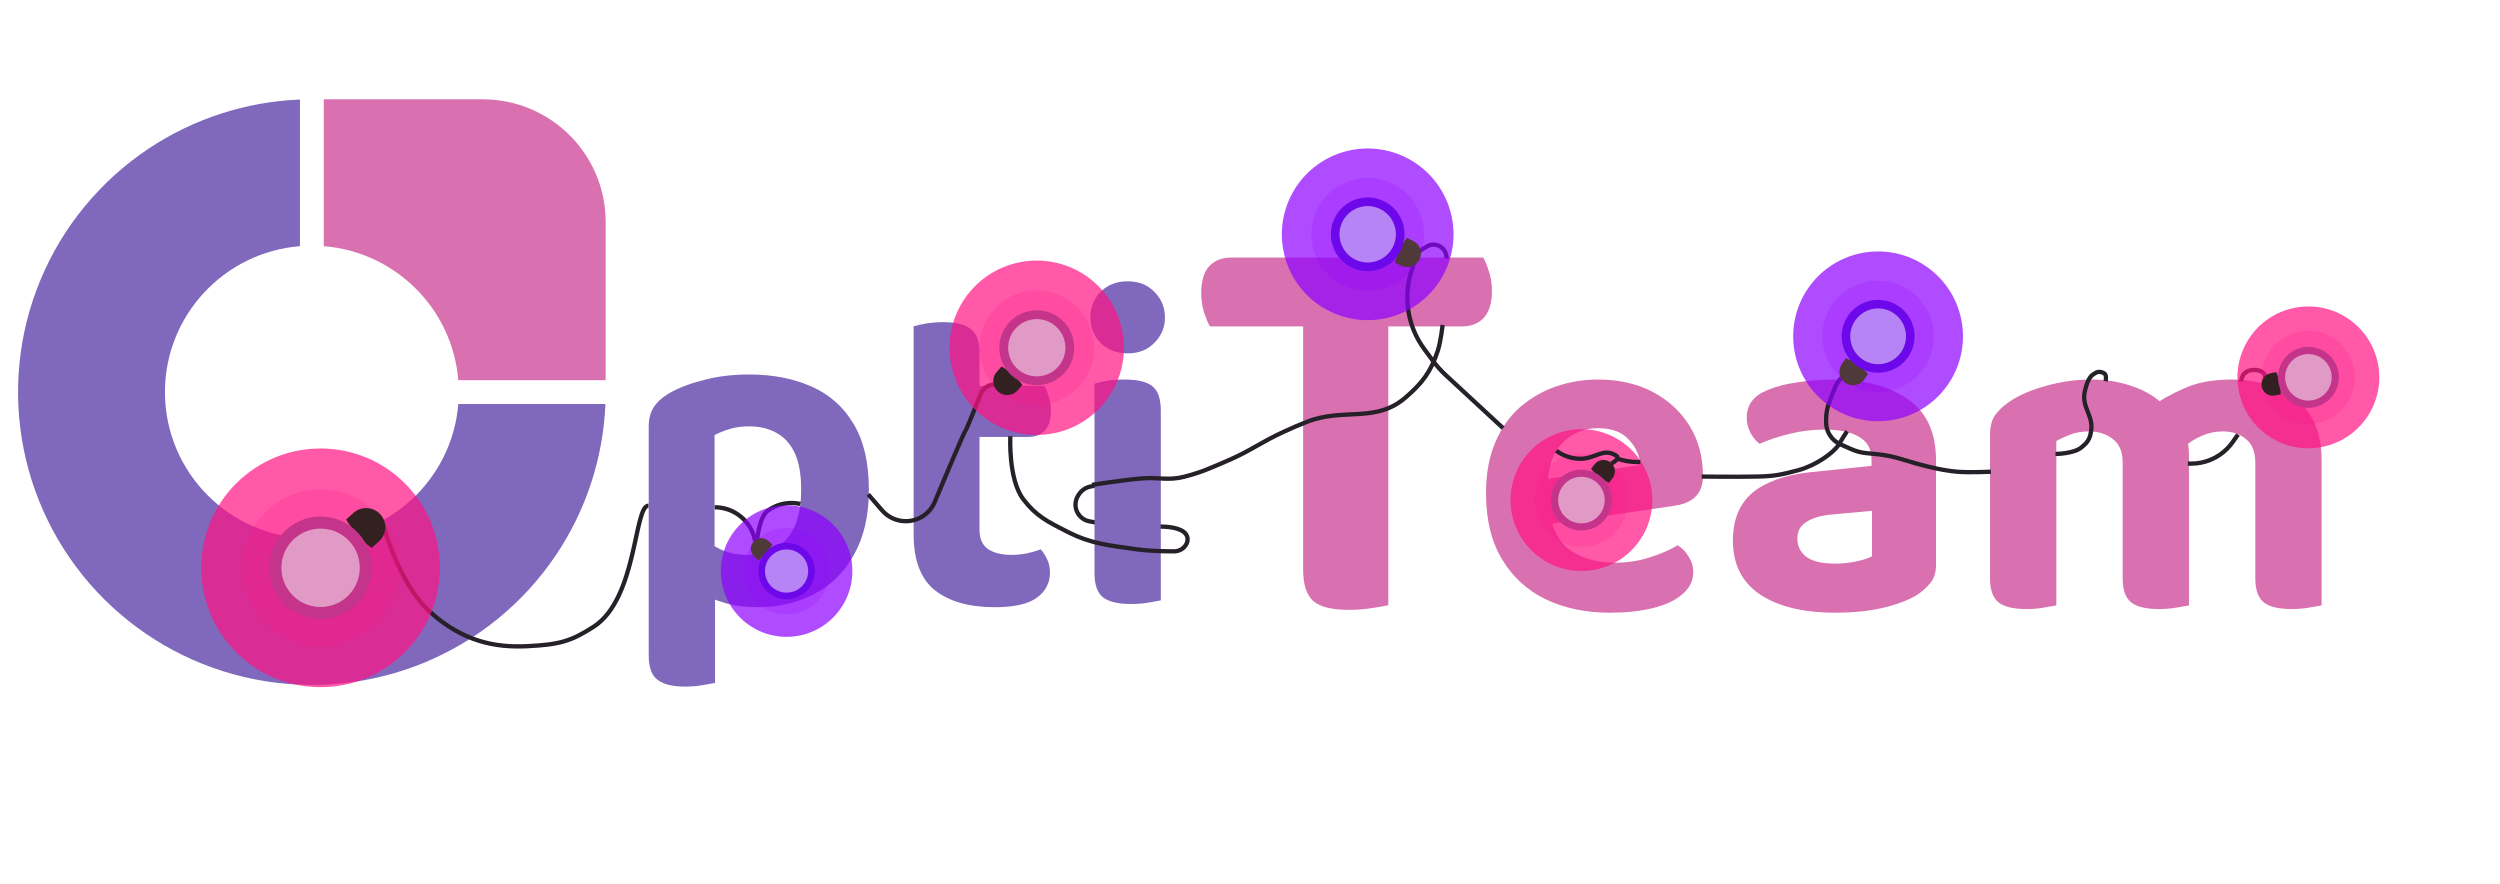 <?xml version="1.0" encoding="UTF-8"?> <svg xmlns="http://www.w3.org/2000/svg" width="277" height="98" viewBox="0 0 277 98" fill="none"><path d="M128.232 58.352H124.701C124.192 58.352 123.685 58.306 123.185 58.215L120.705 57.764C120.25 57.681 119.842 57.434 119.559 57.069V57.069C119.071 56.443 119.03 55.578 119.457 54.908L119.519 54.81C119.825 54.329 120.318 53.998 120.878 53.896L121.968 53.698" stroke="#262129" stroke-width="0.478"></path><g clip-path="url(#clip0_129_252)"><path fill-rule="evenodd" clip-rule="evenodd" d="M33.234 27.275V11.027C27.258 11.268 21.455 13.147 16.468 16.468C11.114 20.033 6.942 25.1 4.478 31.028C2.014 36.957 1.369 43.48 2.626 49.774C3.882 56.068 6.982 61.849 11.535 66.386C16.087 70.923 21.888 74.013 28.203 75.265C34.518 76.517 41.063 75.874 47.012 73.419C52.96 70.963 58.044 66.805 61.621 61.469C64.954 56.499 66.838 50.715 67.081 44.76H50.778C50.106 53.104 43.099 59.666 34.554 59.666C25.564 59.666 18.277 52.404 18.277 43.444C18.277 34.928 24.862 27.944 33.234 27.275Z" fill="#8068BC"></path><path fill-rule="evenodd" clip-rule="evenodd" d="M35.873 11V27.275C43.81 27.91 50.141 34.219 50.778 42.129H67.107V24.592C67.107 17.085 61.001 11 53.47 11H35.873Z" fill="#D971B0"></path><path d="M145.024 36.166L144.96 28.538H164.352C164.564 28.919 164.777 29.449 164.989 30.127C165.202 30.762 165.309 31.462 165.309 32.225C165.309 33.539 165.011 34.535 164.415 35.213C163.82 35.848 163.012 36.166 161.991 36.166H145.024ZM153.38 28.538L153.508 36.166H134.052C133.84 35.785 133.627 35.276 133.415 34.641C133.202 33.962 133.096 33.242 133.096 32.479C133.096 31.123 133.393 30.127 133.989 29.491C134.584 28.855 135.392 28.538 136.413 28.538H153.38ZM144.386 34.45H153.826V67.063C153.401 67.148 152.785 67.254 151.977 67.381C151.169 67.508 150.318 67.571 149.425 67.571C147.597 67.571 146.3 67.254 145.534 66.618C144.769 65.94 144.386 64.774 144.386 63.121V34.45Z" fill="#D971B0"></path><path d="M169.192 58.43L168.937 53.446L181.746 51.513C181.678 50.462 181.252 49.529 180.47 48.716C179.722 47.868 178.582 47.444 177.051 47.444C175.486 47.444 174.176 47.987 173.122 49.072C172.101 50.123 171.556 51.631 171.489 53.598L171.744 56.955C172.05 58.853 172.849 60.227 174.142 61.074C175.469 61.922 177.051 62.346 178.888 62.346C180.317 62.346 181.644 62.142 182.869 61.735C184.127 61.329 185.131 60.888 185.879 60.413C186.39 60.718 186.798 61.142 187.104 61.684C187.444 62.193 187.614 62.752 187.614 63.363C187.614 64.346 187.206 65.177 186.39 65.855C185.607 66.533 184.518 67.042 183.123 67.381C181.729 67.72 180.147 67.889 178.378 67.889C175.724 67.889 173.36 67.398 171.285 66.415C169.243 65.431 167.627 63.956 166.437 61.99C165.246 60.023 164.65 57.582 164.65 54.666C164.65 52.496 164.991 50.614 165.671 49.021C166.351 47.427 167.27 46.122 168.427 45.105C169.618 44.087 170.944 43.325 172.407 42.816C173.904 42.307 175.452 42.053 177.051 42.053C179.364 42.053 181.389 42.511 183.123 43.426C184.859 44.342 186.22 45.596 187.206 47.19C188.192 48.783 188.686 50.631 188.686 52.733C188.686 53.751 188.397 54.531 187.818 55.073C187.274 55.582 186.508 55.904 185.522 56.039L169.192 58.43Z" fill="#D971B0"></path><path d="M203.335 62.448C204.151 62.448 204.95 62.363 205.733 62.193C206.516 62.024 207.077 61.837 207.417 61.634V56.599L202.978 57.006C201.787 57.107 200.851 57.379 200.171 57.819C199.491 58.226 199.15 58.837 199.15 59.65C199.15 60.498 199.474 61.176 200.12 61.684C200.8 62.193 201.872 62.448 203.335 62.448ZM203.029 42.053C206.533 42.053 209.322 42.782 211.398 44.24C213.473 45.664 214.51 47.919 214.51 51.004V62.6C214.51 63.448 214.289 64.126 213.847 64.634C213.439 65.143 212.911 65.601 212.265 66.008C211.244 66.584 209.985 67.042 208.489 67.381C206.992 67.72 205.274 67.889 203.335 67.889C199.865 67.889 197.109 67.228 195.068 65.906C193.026 64.55 192.006 62.549 192.006 59.905C192.006 57.599 192.72 55.836 194.149 54.615C195.612 53.395 197.738 52.632 200.528 52.327L207.366 51.615V50.953C207.366 49.767 206.907 48.919 205.988 48.41C205.104 47.868 203.828 47.597 202.161 47.597C200.868 47.597 199.592 47.749 198.334 48.054C197.075 48.36 195.952 48.733 194.966 49.173C194.592 48.902 194.251 48.495 193.945 47.953C193.673 47.41 193.537 46.851 193.537 46.274C193.537 44.85 194.302 43.833 195.833 43.223C196.786 42.816 197.908 42.528 199.201 42.358C200.528 42.155 201.804 42.053 203.029 42.053Z" fill="#D971B0"></path><path d="M242.539 50.343V56.141H235.191V51.258C235.191 50.072 234.834 49.207 234.119 48.665C233.405 48.088 232.52 47.8 231.466 47.8C230.683 47.8 229.986 47.919 229.374 48.156C228.761 48.394 228.251 48.631 227.843 48.868V56.141H220.494V48.156C220.494 47.309 220.664 46.613 221.005 46.071C221.379 45.529 221.906 45.02 222.586 44.545C223.675 43.799 225.036 43.206 226.669 42.765C228.302 42.291 229.986 42.053 231.721 42.053C233.354 42.053 234.885 42.307 236.314 42.816C237.742 43.291 238.967 44.054 239.988 45.105C240.26 45.308 240.515 45.529 240.753 45.766C240.991 45.969 241.178 46.207 241.315 46.478C241.655 47.02 241.944 47.631 242.182 48.309C242.42 48.953 242.539 49.631 242.539 50.343ZM257.236 51.004V56.141H249.888V51.258C249.888 50.072 249.547 49.207 248.867 48.665C248.221 48.088 247.353 47.8 246.264 47.8C245.448 47.8 244.666 47.97 243.917 48.309C243.203 48.614 242.59 49.004 242.08 49.479L238.202 45.206C239.324 44.359 240.6 43.63 242.029 43.019C243.458 42.375 245.21 42.053 247.285 42.053C249.054 42.053 250.687 42.358 252.184 42.969C253.715 43.545 254.94 44.494 255.858 45.817C256.777 47.139 257.236 48.868 257.236 51.004ZM220.494 53.801H227.843V67.076C227.502 67.143 227.026 67.228 226.414 67.33C225.835 67.432 225.206 67.483 224.526 67.483C223.131 67.483 222.11 67.245 221.464 66.77C220.818 66.262 220.494 65.364 220.494 64.075V53.801ZM235.191 53.801H242.539V67.076C242.199 67.143 241.723 67.228 241.11 67.33C240.532 67.432 239.902 67.483 239.222 67.483C237.827 67.483 236.807 67.245 236.16 66.77C235.514 66.262 235.191 65.364 235.191 64.075V53.801ZM249.888 53.801H257.236V67.076C256.896 67.143 256.42 67.228 255.807 67.33C255.229 67.432 254.599 67.483 253.919 67.483C252.524 67.483 251.503 67.245 250.857 66.77C250.211 66.262 249.888 65.364 249.888 64.075V53.801Z" fill="#D971B0"></path><path d="M83.869 67.278C86.251 67.278 88.377 66.786 90.248 65.803C92.119 64.82 93.582 63.362 94.637 61.429C95.725 59.496 96.27 57.106 96.27 54.258C96.27 51.275 95.708 48.85 94.586 46.985C93.463 45.087 91.898 43.696 89.891 42.815C87.884 41.933 85.587 41.492 83.002 41.492C81.096 41.492 79.362 41.713 77.797 42.154C76.232 42.56 74.956 43.069 73.969 43.679C73.255 44.12 72.728 44.629 72.387 45.205C72.047 45.748 71.877 46.443 71.877 47.29V63.87H79.175V48.206C79.617 47.968 80.161 47.748 80.808 47.545C81.454 47.341 82.185 47.239 83.002 47.239C84.159 47.239 85.162 47.477 86.013 47.952C86.897 48.426 87.577 49.172 88.054 50.189C88.53 51.206 88.768 52.563 88.768 54.258C88.768 56.665 88.241 58.479 87.186 59.7C86.131 60.887 84.651 61.48 82.746 61.48C81.658 61.48 80.688 61.277 79.838 60.87C79.021 60.463 78.307 60.005 77.695 59.496V65.752C78.443 66.159 79.328 66.515 80.348 66.82C81.403 67.125 82.576 67.278 83.869 67.278ZM79.225 61.988H71.877V72.618C71.877 73.94 72.2 74.839 72.847 75.313C73.493 75.822 74.514 76.076 75.908 76.076C76.589 76.076 77.218 76.025 77.797 75.924C78.409 75.822 78.885 75.737 79.225 75.67V61.988Z" fill="#8068BC"></path><path d="M101.23 53.139H108.528V58.683C108.528 59.666 108.834 60.378 109.446 60.819C110.093 61.26 110.977 61.48 112.1 61.48C112.61 61.48 113.155 61.429 113.733 61.327C114.345 61.192 114.873 61.039 115.315 60.87C115.587 61.175 115.825 61.548 116.029 61.989C116.233 62.395 116.335 62.887 116.335 63.463C116.335 64.582 115.859 65.498 114.907 66.21C113.954 66.922 112.389 67.278 110.212 67.278C107.388 67.278 105.177 66.651 103.578 65.396C102.013 64.142 101.23 62.073 101.23 59.191V53.139ZM105.823 48.409V42.764H115.672C115.876 43.035 116.046 43.425 116.182 43.934C116.352 44.408 116.437 44.934 116.437 45.51C116.437 46.528 116.199 47.273 115.723 47.748C115.281 48.189 114.686 48.409 113.937 48.409H105.823ZM108.528 54.461H101.23V36.152C101.571 36.051 102.03 35.949 102.608 35.847C103.22 35.745 103.867 35.695 104.547 35.695C105.942 35.695 106.946 35.949 107.558 36.457C108.205 36.932 108.528 37.814 108.528 39.102V54.461Z" fill="#8068BC"></path><path d="M120.811 35.186C120.811 34.067 121.185 33.118 121.933 32.338C122.716 31.558 123.719 31.168 124.944 31.168C126.169 31.168 127.155 31.558 127.904 32.338C128.686 33.118 129.078 34.067 129.078 35.186C129.078 36.271 128.686 37.203 127.904 37.983C127.155 38.763 126.169 39.153 124.944 39.153C123.719 39.153 122.716 38.763 121.933 37.983C121.185 37.203 120.811 36.271 120.811 35.186ZM121.27 53.139H128.618V66.515C128.312 66.583 127.853 66.668 127.24 66.769C126.662 66.871 126.016 66.922 125.301 66.922C123.906 66.922 122.886 66.684 122.239 66.21C121.593 65.701 121.27 64.803 121.27 63.514V53.139ZM128.618 56.953H121.27V42.51C121.576 42.408 122.018 42.306 122.596 42.204C123.209 42.103 123.872 42.052 124.587 42.052C126.016 42.052 127.036 42.289 127.648 42.764C128.295 43.239 128.618 44.154 128.618 45.51V56.953Z" fill="#8068BC"></path></g><path d="M242.424 51.371H242.788C244.274 51.371 245.699 50.781 246.75 49.73V49.73C246.968 49.512 247.168 49.276 247.347 49.025L247.972 48.149" stroke="#262129" stroke-width="0.478"></path><path d="M206.27 42.243L206.14 41.788C206.01 41.334 205.56 41.049 205.093 41.127V41.127C204.926 41.154 204.77 41.227 204.641 41.338L204.178 41.734C203.789 42.068 203.488 42.493 203.302 42.971L202.7 44.518C202.457 45.144 202.332 45.809 202.332 46.481V46.781C202.332 46.977 202.353 47.172 202.396 47.364V47.364C202.581 48.196 203.149 48.891 203.928 49.237L205.133 49.772C205.649 50.002 206.198 50.147 206.759 50.203L208.056 50.333C209.009 50.428 209.946 50.641 210.861 50.926C212.396 51.405 214.92 52.114 216.83 52.266C218.293 52.383 220.589 52.266 220.589 52.266" stroke="#262129" stroke-width="0.478"></path><path d="M188.549 52.803C188.549 52.803 192.319 52.849 194.634 52.803C196.533 52.765 197.319 52.624 199.288 52.087C201.257 51.55 203.226 50.118 203.763 49.223C204.3 48.328 204.359 48.209 204.658 47.791" stroke="#262129" stroke-width="0.478"></path><path d="M160.27 28.64V28.64C160.346 27.495 159.114 26.728 158.12 27.303L157.633 27.586C157.257 27.803 156.976 28.154 156.847 28.569L156.298 30.324C156.202 30.633 156.129 30.948 156.08 31.268L156.043 31.503C155.655 34.025 156.285 36.597 157.794 38.655L158.696 39.886C159.148 40.501 159.657 41.072 160.218 41.59L166.535 47.434" stroke="#262129" stroke-width="0.478"></path><path d="M121 53.72C121 53.72 124.528 53.166 126.549 53.004C128.381 52.857 129.42 53.278 131.202 52.825C133.153 52.328 134.185 51.829 136.035 51.035C138.563 49.95 139.792 48.946 142.299 47.813C143.269 47.375 143.814 47.127 144.805 46.739C148.894 45.139 152.395 46.918 155.723 44.054C157.59 42.448 158.536 41.204 159.303 38.864C159.657 37.782 159.84 36 159.84 36" stroke="#262129" stroke-width="0.478"></path><path d="M42.318 57.636C42.318 57.636 44.016 64.544 47.688 67.838C51.298 71.076 54.847 71.776 58.427 71.597C62.007 71.418 63.252 71.062 65.766 69.449C70.61 66.34 70.24 56.025 71.851 56.025" stroke="#262129" stroke-width="0.478"></path><g style="mix-blend-mode:multiply" filter="url(#filter0_f_129_252)"><circle cx="35.521" cy="62.914" r="8.686" transform="rotate(-131.723 35.521 62.914)" fill="#FF1384" fill-opacity="0.2"></circle></g><g style="mix-blend-mode:screen" filter="url(#filter1_f_129_252)"><circle cx="35.52" cy="62.914" r="13.223" transform="rotate(-131.723 35.52 62.914)" fill="#FF1384" fill-opacity="0.7"></circle></g><path d="M41.169 60.716C40.027 59.861 39.068 58.786 38.349 57.554L39.16 56.831C40.033 56.053 41.372 56.129 42.151 57.002C42.929 57.876 42.852 59.215 41.979 59.993L41.169 60.716Z" fill="#332121"></path><circle cx="35.52" cy="62.914" r="5.679" transform="rotate(-131.723 35.52 62.914)" fill="#C3348A"></circle><g style="mix-blend-mode:color-dodge" filter="url(#filter2_f_129_252)"><circle cx="35.521" cy="62.914" r="4.343" transform="rotate(-131.723 35.521 62.914)" fill="white" fill-opacity="0.5"></circle></g><path d="M83.844 60.142C83.844 60.142 84.072 57.279 85.097 56.562C86.886 55.309 88.676 55.846 88.676 55.846" stroke="#262129" stroke-width="0.478"></path><path d="M79.189 56.204V56.204C81.37 56.204 83.243 57.754 83.651 59.896L83.664 59.963" stroke="#262129" stroke-width="0.478"></path><g style="mix-blend-mode:multiply" filter="url(#filter3_f_129_252)"><circle cx="4.788" cy="4.788" r="4.788" transform="matrix(0.662 -0.749 -0.749 -0.662 87.57 70.03)" fill="#9E00FF" fill-opacity="0.2"></circle></g><g style="mix-blend-mode:screen" filter="url(#filter4_f_129_252)"><circle cx="7.29" cy="7.29" r="7.29" transform="matrix(0.662 -0.749 -0.749 -0.662 87.789 73.561)" fill="#8F00FF" fill-opacity="0.7"></circle></g><path d="M84.033 62.075C84.661 61.601 85.186 61.005 85.579 60.324L85.131 59.928C84.647 59.501 83.909 59.547 83.483 60.03C83.055 60.513 83.101 61.251 83.585 61.678L84.033 62.075Z" fill="#4F3939"></path><circle cx="3.13" cy="3.13" r="3.13" transform="matrix(0.662 -0.749 -0.749 -0.662 87.426 67.691)" fill="#6D08EA"></circle><g style="mix-blend-mode:color-dodge" filter="url(#filter5_f_129_252)"><circle cx="2.394" cy="2.394" r="2.394" transform="matrix(0.662 -0.749 -0.749 -0.662 87.361 66.651)" fill="white" fill-opacity="0.5"></circle></g><g style="mix-blend-mode:multiply" filter="url(#filter6_f_129_252)"><circle cx="6.243" cy="6.243" r="6.243" transform="matrix(-0.435 0.901 0.901 0.435 148.631 17.619)" fill="#9E00FF" fill-opacity="0.2"></circle></g><g style="mix-blend-mode:screen" filter="url(#filter7_f_129_252)"><circle cx="9.505" cy="9.505" r="9.505" transform="matrix(-0.435 0.901 0.901 0.435 147.111 13.265)" fill="#8F00FF" fill-opacity="0.7"></circle></g><path d="M155.88 26.358C155.26 27.174 154.81 28.106 154.557 29.1L155.26 29.439C156.017 29.805 156.927 29.487 157.293 28.73C157.658 27.972 157.34 27.062 156.583 26.697L155.88 26.358Z" fill="#4F3939"></path><circle cx="4.082" cy="4.082" r="4.082" transform="matrix(-0.435 0.901 0.901 0.435 149.639 20.505)" fill="#6D08EA"></circle><g style="mix-blend-mode:color-dodge" filter="url(#filter8_f_129_252)"><circle cx="3.122" cy="3.122" r="3.122" transform="matrix(-0.435 0.901 0.901 0.435 150.086 21.788)" fill="white" fill-opacity="0.5"></circle></g><g style="mix-blend-mode:multiply" filter="url(#filter9_f_129_252)"><circle cx="6.174" cy="6.174" r="6.174" transform="matrix(-0.816 -0.579 -0.579 0.816 216.707 35.801)" fill="#9E00FF" fill-opacity="0.2"></circle></g><g style="mix-blend-mode:screen" filter="url(#filter10_f_129_252)"><circle cx="9.4" cy="9.4" r="9.4" transform="matrix(-0.816 -0.579 -0.579 0.816 221.205 35.037)" fill="#8F00FF" fill-opacity="0.7"></circle></g><path d="M206.991 41.427C206.297 40.687 205.462 40.095 204.535 39.684L204.088 40.314C203.607 40.992 203.767 41.932 204.445 42.413C205.123 42.895 206.063 42.735 206.544 42.057L206.991 41.427Z" fill="#4F3939"></path><circle cx="4.037" cy="4.037" r="4.037" transform="matrix(-0.816 -0.579 -0.579 0.816 213.729 36.308)" fill="#6D08EA"></circle><g style="mix-blend-mode:color-dodge" filter="url(#filter11_f_129_252)"><circle cx="3.087" cy="3.087" r="3.087" transform="matrix(-0.816 -0.579 -0.579 0.816 212.404 36.533)" fill="white" fill-opacity="0.5"></circle></g><path d="M96.193 54.772L97.744 56.556C98.901 57.886 100.87 58.138 102.325 57.143V57.143C102.879 56.764 103.311 56.233 103.57 55.614C104.833 52.591 106.804 47.92 106.932 47.792C107.07 47.654 108.099 45.084 108.656 43.665C108.7 43.552 108.756 43.445 108.823 43.344V43.344C109.197 42.785 109.867 42.5 110.529 42.62L111.407 42.78" stroke="#262129" stroke-width="0.478"></path><g style="mix-blend-mode:multiply" filter="url(#filter12_f_129_252)"><circle cx="6.343" cy="6.343" r="6.343" transform="matrix(-0.749 -0.663 -0.663 0.749 123.828 37.984)" fill="#FF1384" fill-opacity="0.2"></circle></g><g style="mix-blend-mode:screen" filter="url(#filter13_f_129_252)"><circle cx="9.657" cy="9.657" r="9.657" transform="matrix(-0.749 -0.663 -0.663 0.749 128.506 37.701)" fill="#FF1384" fill-opacity="0.7"></circle></g><path d="M113.282 42.658C112.655 41.826 111.868 41.128 110.966 40.606L110.44 41.2C109.874 41.84 109.933 42.817 110.573 43.384C111.212 43.95 112.19 43.891 112.756 43.251L113.282 42.658Z" fill="#332121"></path><circle cx="4.147" cy="4.147" r="4.147" transform="matrix(-0.749 -0.663 -0.663 0.749 120.729 38.172)" fill="#C3348A"></circle><g style="mix-blend-mode:color-dodge" filter="url(#filter14_f_129_252)"><circle cx="3.171" cy="3.171" r="3.171" transform="matrix(-0.749 -0.663 -0.663 0.749 119.352 38.256)" fill="white" fill-opacity="0.5"></circle></g><g style="mix-blend-mode:multiply" filter="url(#filter15_f_129_252)"><circle cx="5.161" cy="5.161" r="5.161" transform="matrix(0.793 0.609 0.609 -0.793 167.988 56.359)" fill="#FF1384" fill-opacity="0.2"></circle></g><g style="mix-blend-mode:screen" filter="url(#filter16_f_129_252)"><circle cx="7.857" cy="7.857" r="7.857" transform="matrix(0.793 0.609 0.609 -0.793 164.207 56.855)" fill="#FF1384" fill-opacity="0.7"></circle></g><path d="M176.281 51.965C176.837 52.605 177.516 53.126 178.277 53.498L178.67 52.986C179.094 52.435 178.99 51.645 178.438 51.221C177.887 50.798 177.097 50.902 176.674 51.453L176.281 51.965Z" fill="#332121"></path><circle cx="3.374" cy="3.374" r="3.374" transform="matrix(0.793 0.609 0.609 -0.793 170.492 56.029)" fill="#C3348A"></circle><g style="mix-blend-mode:color-dodge" filter="url(#filter17_f_129_252)"><circle cx="2.58" cy="2.58" r="2.58" transform="matrix(0.793 0.609 0.609 -0.793 171.605 55.883)" fill="white" fill-opacity="0.5"></circle></g><path d="M111.944 48.329C111.944 48.329 111.697 53.087 113.376 55.309C114.792 57.183 116.116 57.823 118.209 58.889C120.973 60.297 122.835 60.413 125.905 60.858C127.127 61.035 128.719 61.086 130.074 61.09C131.354 61.094 132.151 59.615 131.096 58.889V58.889C130.24 58.3 128.59 58.352 128.59 58.352" stroke="#262129" stroke-width="0.478"></path><path d="M172.441 49.939C172.441 49.939 173.517 50.834 175.126 50.834C176.737 50.834 177.632 49.581 179.064 50.476C179.611 50.818 178.527 51.371 178.527 51.371" stroke="#262129" stroke-width="0.478"></path><path d="M179.242 50.834V50.834C179.953 51.072 180.698 51.192 181.448 51.192H181.748" stroke="#262129" stroke-width="0.478"></path><path d="M227.748 50.297C227.748 50.297 229.763 50.289 230.612 49.581C231.031 49.232 231.295 49.01 231.507 48.507C231.619 48.242 231.632 48.075 231.686 47.791C232.001 46.12 230.669 45.17 230.97 43.496C231.005 43.3 231.067 43.066 231.13 42.853C231.252 42.443 231.396 42.029 231.675 41.705C231.734 41.635 231.799 41.573 231.865 41.527C232.271 41.246 232.54 41.059 233.118 41.348C233.476 41.527 233.297 42.243 233.297 42.243" stroke="#262129" stroke-width="0.478"></path><path d="M248.33 42.243C248.33 42.243 248.33 40.99 249.762 40.99C251.194 40.99 251.015 42.064 251.015 42.064" stroke="#262129" stroke-width="0.478"></path><g style="mix-blend-mode:multiply" filter="url(#filter18_f_129_252)"><circle cx="5.161" cy="5.161" r="5.161" transform="matrix(-0.194 -0.981 -0.981 0.194 261.832 45.871)" fill="#FF1384" fill-opacity="0.2"></circle></g><g style="mix-blend-mode:screen" filter="url(#filter19_f_129_252)"><circle cx="7.857" cy="7.857" r="7.857" transform="matrix(-0.194 -0.981 -0.981 0.194 265 47.995)" fill="#FF1384" fill-opacity="0.7"></circle></g><path d="M252.704 43.695C252.709 42.847 252.543 42.008 252.217 41.225L251.584 41.35C250.902 41.485 250.458 42.147 250.593 42.829C250.727 43.511 251.389 43.954 252.071 43.82L252.704 43.695Z" fill="#332121"></path><circle cx="3.374" cy="3.374" r="3.374" transform="matrix(-0.194 -0.981 -0.981 0.194 259.734 44.464)" fill="#C3348A"></circle><g style="mix-blend-mode:color-dodge" filter="url(#filter20_f_129_252)"><circle cx="2.58" cy="2.58" r="2.58" transform="matrix(-0.194 -0.981 -0.981 0.194 258.803 43.839)" fill="white" fill-opacity="0.5"></circle></g><defs><filter id="filter0_f_129_252" x="23.372" y="50.764" width="24.299" height="24.299" filterUnits="userSpaceOnUse" color-interpolation-filters="sRGB"><feFlood flood-opacity="0" result="BackgroundImageFix"></feFlood><feBlend mode="normal" in="SourceGraphic" in2="BackgroundImageFix" result="shape"></feBlend><feGaussianBlur stdDeviation="1.732" result="effect1_foregroundBlur_129_252"></feGaussianBlur></filter><filter id="filter1_f_129_252" x="0.524" y="27.917" width="69.993" height="69.993" filterUnits="userSpaceOnUse" color-interpolation-filters="sRGB"><feFlood flood-opacity="0" result="BackgroundImageFix"></feFlood><feBlend mode="normal" in="SourceGraphic" in2="BackgroundImageFix" result="shape"></feBlend><feGaussianBlur stdDeviation="10.886" result="effect1_foregroundBlur_129_252"></feGaussianBlur></filter><filter id="filter2_f_129_252" x="27.714" y="55.107" width="15.613" height="15.614" filterUnits="userSpaceOnUse" color-interpolation-filters="sRGB"><feFlood flood-opacity="0" result="BackgroundImageFix"></feFlood><feBlend mode="normal" in="SourceGraphic" in2="BackgroundImageFix" result="shape"></feBlend><feGaussianBlur stdDeviation="1.732" result="effect1_foregroundBlur_129_252"></feGaussianBlur></filter><filter id="filter3_f_129_252" x="80.454" y="56.574" width="13.395" height="13.395" filterUnits="userSpaceOnUse" color-interpolation-filters="sRGB"><feFlood flood-opacity="0" result="BackgroundImageFix"></feFlood><feBlend mode="normal" in="SourceGraphic" in2="BackgroundImageFix" result="shape"></feBlend><feGaussianBlur stdDeviation="0.955" result="effect1_foregroundBlur_129_252"></feGaussianBlur></filter><filter id="filter4_f_129_252" x="67.86" y="43.979" width="38.584" height="38.585" filterUnits="userSpaceOnUse" color-interpolation-filters="sRGB"><feFlood flood-opacity="0" result="BackgroundImageFix"></feFlood><feBlend mode="normal" in="SourceGraphic" in2="BackgroundImageFix" result="shape"></feBlend><feGaussianBlur stdDeviation="6.001" result="effect1_foregroundBlur_129_252"></feGaussianBlur></filter><filter id="filter5_f_129_252" x="82.848" y="58.968" width="8.608" height="8.607" filterUnits="userSpaceOnUse" color-interpolation-filters="sRGB"><feFlood flood-opacity="0" result="BackgroundImageFix"></feFlood><feBlend mode="normal" in="SourceGraphic" in2="BackgroundImageFix" result="shape"></feBlend><feGaussianBlur stdDeviation="0.955" result="effect1_foregroundBlur_129_252"></feGaussianBlur></filter><filter id="filter6_f_129_252" x="142.807" y="17.221" width="17.468" height="17.469" filterUnits="userSpaceOnUse" color-interpolation-filters="sRGB"><feFlood flood-opacity="0" result="BackgroundImageFix"></feFlood><feBlend mode="normal" in="SourceGraphic" in2="BackgroundImageFix" result="shape"></feBlend><feGaussianBlur stdDeviation="1.245" result="effect1_foregroundBlur_129_252"></feGaussianBlur></filter><filter id="filter7_f_129_252" x="126.385" y="0.798" width="50.314" height="50.315" filterUnits="userSpaceOnUse" color-interpolation-filters="sRGB"><feFlood flood-opacity="0" result="BackgroundImageFix"></feFlood><feBlend mode="normal" in="SourceGraphic" in2="BackgroundImageFix" result="shape"></feBlend><feGaussianBlur stdDeviation="7.825" result="effect1_foregroundBlur_129_252"></feGaussianBlur></filter><filter id="filter8_f_129_252" x="145.928" y="20.343" width="11.226" height="11.224" filterUnits="userSpaceOnUse" color-interpolation-filters="sRGB"><feFlood flood-opacity="0" result="BackgroundImageFix"></feFlood><feBlend mode="normal" in="SourceGraphic" in2="BackgroundImageFix" result="shape"></feBlend><feGaussianBlur stdDeviation="1.245" result="effect1_foregroundBlur_129_252"></feGaussianBlur></filter><filter id="filter9_f_129_252" x="199.462" y="28.627" width="17.274" height="17.273" filterUnits="userSpaceOnUse" color-interpolation-filters="sRGB"><feFlood flood-opacity="0" result="BackgroundImageFix"></feFlood><feBlend mode="normal" in="SourceGraphic" in2="BackgroundImageFix" result="shape"></feBlend><feGaussianBlur stdDeviation="1.231" result="effect1_foregroundBlur_129_252"></feGaussianBlur></filter><filter id="filter10_f_129_252" x="183.222" y="12.386" width="49.755" height="49.755" filterUnits="userSpaceOnUse" color-interpolation-filters="sRGB"><feFlood flood-opacity="0" result="BackgroundImageFix"></feFlood><feBlend mode="normal" in="SourceGraphic" in2="BackgroundImageFix" result="shape"></feBlend><feGaussianBlur stdDeviation="7.739" result="effect1_foregroundBlur_129_252"></feGaussianBlur></filter><filter id="filter11_f_129_252" x="202.551" y="31.714" width="11.098" height="11.099" filterUnits="userSpaceOnUse" color-interpolation-filters="sRGB"><feFlood flood-opacity="0" result="BackgroundImageFix"></feFlood><feBlend mode="normal" in="SourceGraphic" in2="BackgroundImageFix" result="shape"></feBlend><feGaussianBlur stdDeviation="1.231" result="effect1_foregroundBlur_129_252"></feGaussianBlur></filter><filter id="filter12_f_129_252" x="106.002" y="29.655" width="17.745" height="17.745" filterUnits="userSpaceOnUse" color-interpolation-filters="sRGB"><feFlood flood-opacity="0" result="BackgroundImageFix"></feFlood><feBlend mode="normal" in="SourceGraphic" in2="BackgroundImageFix" result="shape"></feBlend><feGaussianBlur stdDeviation="1.265" result="effect1_foregroundBlur_129_252"></feGaussianBlur></filter><filter id="filter13_f_129_252" x="89.316" y="12.971" width="51.115" height="51.115" filterUnits="userSpaceOnUse" color-interpolation-filters="sRGB"><feFlood flood-opacity="0" result="BackgroundImageFix"></feFlood><feBlend mode="normal" in="SourceGraphic" in2="BackgroundImageFix" result="shape"></feBlend><feGaussianBlur stdDeviation="7.95" result="effect1_foregroundBlur_129_252"></feGaussianBlur></filter><filter id="filter14_f_129_252" x="109.174" y="32.827" width="11.403" height="11.402" filterUnits="userSpaceOnUse" color-interpolation-filters="sRGB"><feFlood flood-opacity="0" result="BackgroundImageFix"></feFlood><feBlend mode="normal" in="SourceGraphic" in2="BackgroundImageFix" result="shape"></feBlend><feGaussianBlur stdDeviation="1.265" result="effect1_foregroundBlur_129_252"></feGaussianBlur></filter><filter id="filter15_f_129_252" x="168.006" y="48.188" width="14.437" height="14.438" filterUnits="userSpaceOnUse" color-interpolation-filters="sRGB"><feFlood flood-opacity="0" result="BackgroundImageFix"></feFlood><feBlend mode="normal" in="SourceGraphic" in2="BackgroundImageFix" result="shape"></feBlend><feGaussianBlur stdDeviation="1.029" result="effect1_foregroundBlur_129_252"></feGaussianBlur></filter><filter id="filter16_f_129_252" x="154.43" y="34.613" width="41.589" height="41.59" filterUnits="userSpaceOnUse" color-interpolation-filters="sRGB"><feFlood flood-opacity="0" result="BackgroundImageFix"></feFlood><feBlend mode="normal" in="SourceGraphic" in2="BackgroundImageFix" result="shape"></feBlend><feGaussianBlur stdDeviation="6.469" result="effect1_foregroundBlur_129_252"></feGaussianBlur></filter><filter id="filter17_f_129_252" x="170.584" y="50.769" width="9.278" height="9.278" filterUnits="userSpaceOnUse" color-interpolation-filters="sRGB"><feFlood flood-opacity="0" result="BackgroundImageFix"></feFlood><feBlend mode="normal" in="SourceGraphic" in2="BackgroundImageFix" result="shape"></feBlend><feGaussianBlur stdDeviation="1.029" result="effect1_foregroundBlur_129_252"></feGaussianBlur></filter><filter id="filter18_f_129_252" x="248.549" y="34.587" width="14.441" height="14.44" filterUnits="userSpaceOnUse" color-interpolation-filters="sRGB"><feFlood flood-opacity="0" result="BackgroundImageFix"></feFlood><feBlend mode="normal" in="SourceGraphic" in2="BackgroundImageFix" result="shape"></feBlend><feGaussianBlur stdDeviation="1.029" result="effect1_foregroundBlur_129_252"></feGaussianBlur></filter><filter id="filter19_f_129_252" x="234.975" y="21.012" width="41.591" height="41.592" filterUnits="userSpaceOnUse" color-interpolation-filters="sRGB"><feFlood flood-opacity="0" result="BackgroundImageFix"></feFlood><feBlend mode="normal" in="SourceGraphic" in2="BackgroundImageFix" result="shape"></feBlend><feGaussianBlur stdDeviation="6.469" result="effect1_foregroundBlur_129_252"></feGaussianBlur></filter><filter id="filter20_f_129_252" x="251.133" y="37.168" width="9.277" height="9.278" filterUnits="userSpaceOnUse" color-interpolation-filters="sRGB"><feFlood flood-opacity="0" result="BackgroundImageFix"></feFlood><feBlend mode="normal" in="SourceGraphic" in2="BackgroundImageFix" result="shape"></feBlend><feGaussianBlur stdDeviation="1.029" result="effect1_foregroundBlur_129_252"></feGaussianBlur></filter><clipPath id="clip0_129_252"><rect width="255.234" height="65.292" fill="white" transform="translate(2 11)"></rect></clipPath></defs></svg> 